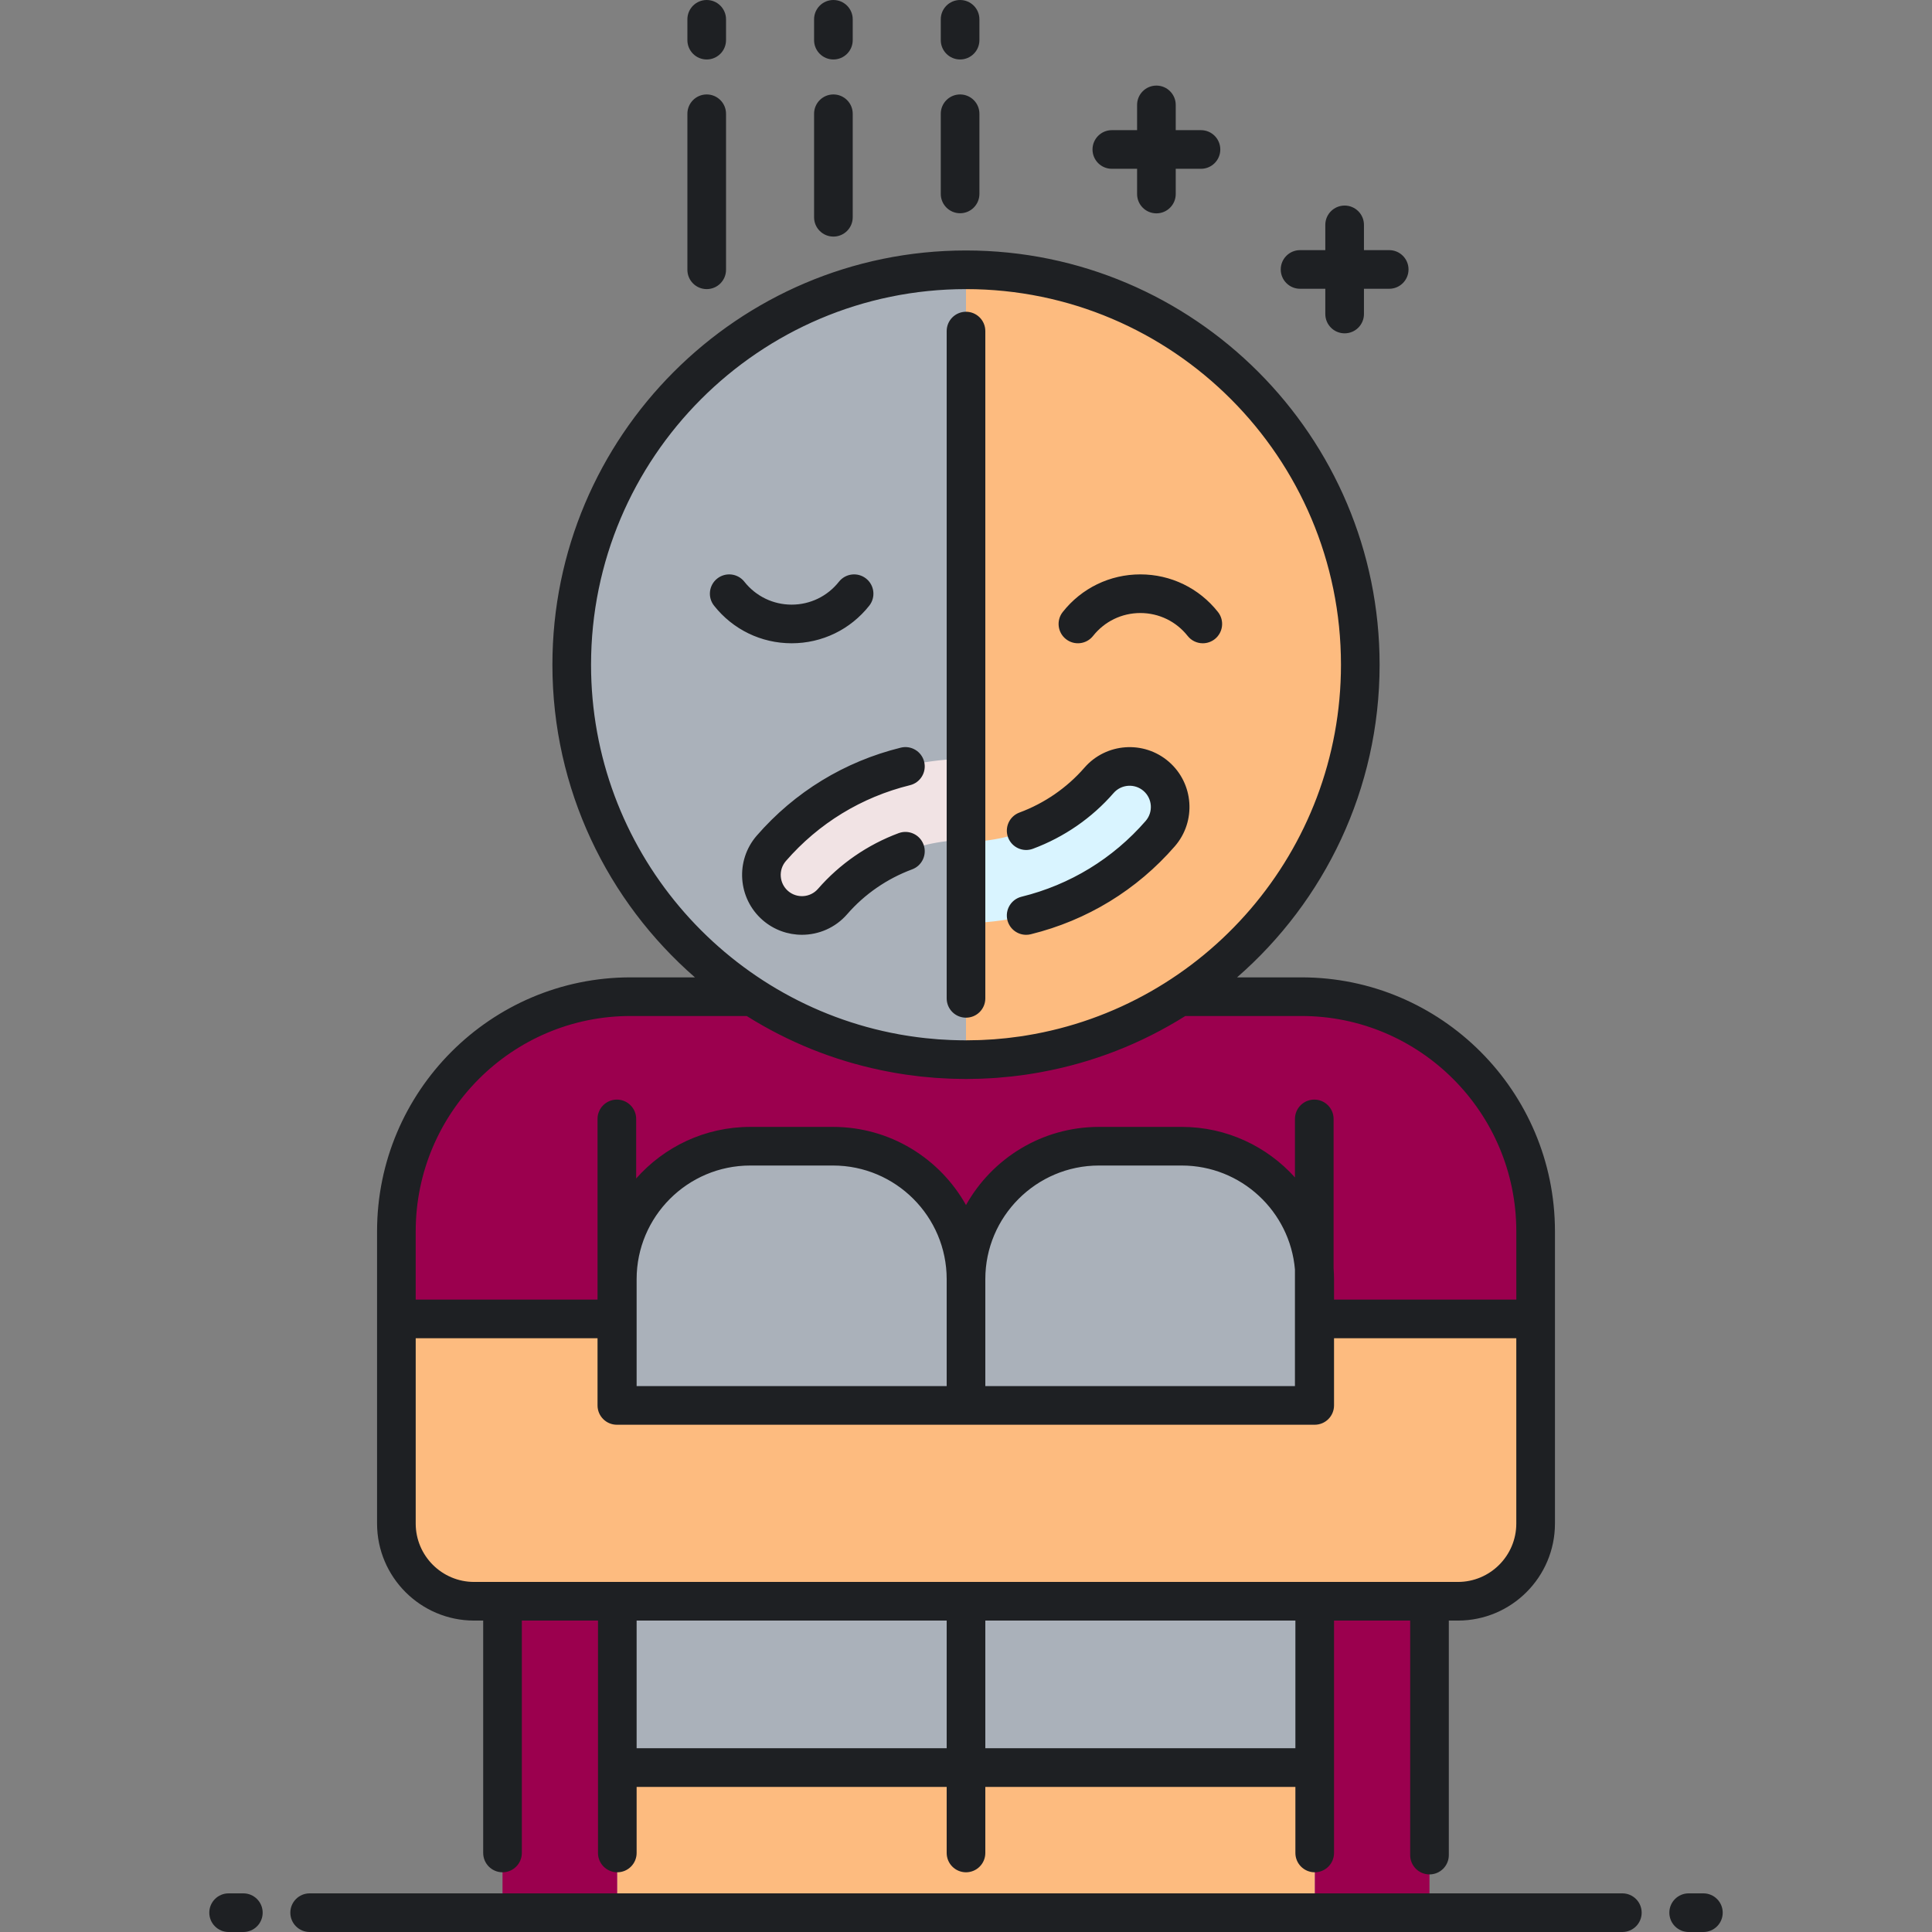 <svg width="120" height="120" viewBox="0 0 120 120" fill="none" xmlns="http://www.w3.org/2000/svg">
<rect x="0" y="0" width="120" height="120" fill="#808080" stroke="none"/>
<path d="M60 65.817C73.525 65.817 84.49 54.835 84.49 41.287C84.49 27.74 73.525 16.757 60 16.757C46.475 16.757 35.51 27.74 35.51 41.287C35.51 54.835 46.475 65.817 60 65.817Z" fill="#FDBB7F"/>
<path d="M35.51 41.287C35.51 54.835 46.475 65.817 60 65.817V16.757C46.475 16.757 35.51 27.74 35.51 41.287Z" fill="#AAB1BA"/>
<path d="M47.909 52.689C46.996 53.74 47.108 55.331 48.158 56.244C49.209 57.157 50.8 57.046 51.713 55.995C53.801 53.593 56.806 52.205 59.973 52.171V47.131C55.346 47.165 50.955 49.185 47.909 52.689Z" fill="#F1E3E4"/>
<path d="M71.815 48.221C70.764 47.309 69.173 47.42 68.26 48.471C66.172 50.873 63.167 52.261 60 52.294V57.334C64.627 57.301 69.018 55.281 72.064 51.777C72.977 50.726 72.865 49.134 71.815 48.221Z" fill="#D9F4FF"/>
<path d="M88.788 99.457H31.212V118.8H88.788V99.457Z" fill="#9B004E"/>
<path d="M80.839 61.906H73.272C70.404 63.761 67.125 65.033 63.601 65.553C63.594 65.554 63.588 65.555 63.582 65.556C63.317 65.595 63.051 65.629 62.783 65.659C62.743 65.663 62.702 65.668 62.662 65.673C62.387 65.703 62.111 65.729 61.834 65.749C61.807 65.751 61.781 65.752 61.754 65.754C61.512 65.771 61.269 65.784 61.025 65.794C60.955 65.797 60.884 65.8 60.814 65.803C60.546 65.811 60.278 65.817 60.008 65.817C60.005 65.817 60.003 65.818 60 65.818C59.998 65.818 59.995 65.817 59.993 65.817C59.723 65.817 59.455 65.811 59.187 65.803C59.117 65.8 59.046 65.798 58.976 65.794C58.732 65.784 58.489 65.771 58.246 65.754C58.22 65.752 58.194 65.751 58.167 65.749C57.89 65.729 57.614 65.703 57.339 65.673C57.298 65.668 57.258 65.663 57.217 65.659C56.95 65.629 56.683 65.595 56.419 65.556C56.412 65.555 56.406 65.554 56.4 65.553C52.876 65.033 49.596 63.761 46.729 61.906H39.162C31.131 61.906 24.62 68.43 24.62 76.478V94.63C24.62 97.296 26.781 99.457 29.446 99.457H30.51H89.491H90.555C93.22 99.457 95.381 97.296 95.381 94.63V76.478C95.38 68.43 88.87 61.906 80.839 61.906Z" fill="#9B004E"/>
<path d="M81.631 81.919V87.293H38.314V81.919H24.62V94.63C24.62 97.296 26.78 99.457 29.445 99.457H90.555C93.22 99.457 95.38 97.296 95.38 94.63V81.919H81.631Z" fill="#FDBB7F"/>
<path d="M73.4 71.193H68.259C63.698 71.193 60 74.891 60 79.452C60 74.891 56.303 71.193 51.742 71.193H46.6C42.039 71.193 38.342 74.891 38.342 79.452V87.293H81.659V79.452C81.659 74.891 77.961 71.193 73.4 71.193Z" fill="#AAB1BA"/>
<path d="M81.659 99.457H38.342V118.8H81.659V99.457Z" fill="#AAB1BA"/>
<path d="M60 109.787H38.342V118.8H60H81.659V109.787H60Z" fill="#FDBB7F"/>
<path d="M55.95 46.438C56.594 46.28 57.244 46.673 57.402 47.316C57.561 47.96 57.167 48.61 56.524 48.769C53.513 49.51 50.847 51.138 48.815 53.477C48.338 54.026 48.396 54.861 48.945 55.339C49.495 55.816 50.33 55.758 50.807 55.208C52.151 53.663 53.884 52.466 55.819 51.747C56.441 51.517 57.131 51.833 57.362 52.455C57.593 53.076 57.276 53.767 56.655 53.997C55.095 54.576 53.699 55.539 52.619 56.783C51.885 57.628 50.849 58.061 49.809 58.061C48.944 58.061 48.074 57.761 47.371 57.151C45.823 55.805 45.658 53.451 47.004 51.902C49.362 49.188 52.456 47.299 55.95 46.438ZM63.449 55.697C62.806 55.856 62.413 56.506 62.571 57.15C62.706 57.697 63.196 58.063 63.736 58.063C63.831 58.063 63.927 58.052 64.023 58.028C67.518 57.167 70.612 55.278 72.97 52.564C74.315 51.016 74.151 48.662 72.602 47.316C71.054 45.971 68.7 46.136 67.355 47.684C66.274 48.927 64.879 49.89 63.319 50.469C62.698 50.7 62.381 51.39 62.612 52.012C62.843 52.633 63.533 52.95 64.155 52.719C66.09 52 67.823 50.804 69.166 49.258C69.644 48.709 70.479 48.65 71.028 49.127C71.578 49.605 71.636 50.44 71.159 50.99C69.126 53.328 66.46 54.956 63.449 55.697ZM60 63.21C60.663 63.21 61.2 62.673 61.2 62.01V20.564C61.2 19.902 60.663 19.364 60 19.364C59.337 19.364 58.8 19.902 58.8 20.564V62.01C58.8 62.673 59.337 63.21 60 63.21ZM49.171 39.955C51.06 39.955 52.817 39.104 53.991 37.62C54.402 37.101 54.314 36.346 53.794 35.935C53.274 35.524 52.52 35.612 52.108 36.132C51.393 37.036 50.322 37.555 49.171 37.555C48.02 37.555 46.949 37.036 46.234 36.132C45.823 35.612 45.068 35.524 44.548 35.935C44.028 36.346 43.94 37.101 44.352 37.62C45.525 39.104 47.282 39.955 49.171 39.955ZM66.207 39.696C66.726 40.107 67.481 40.019 67.892 39.499C68.608 38.595 69.678 38.076 70.829 38.076C71.981 38.076 73.051 38.595 73.767 39.499C74.004 39.799 74.355 39.955 74.709 39.955C74.969 39.955 75.232 39.87 75.453 39.696C75.972 39.285 76.061 38.53 75.649 38.011C74.475 36.527 72.719 35.676 70.829 35.676C68.94 35.676 67.183 36.527 66.01 38.011C65.599 38.53 65.687 39.285 66.207 39.696ZM59.633 3.694C60.296 3.694 60.833 3.156 60.833 2.494V1.2C60.833 0.537 60.296 0 59.633 0C58.971 0 58.433 0.537 58.433 1.2V2.494C58.433 3.156 58.971 3.694 59.633 3.694ZM59.633 13.245C60.296 13.245 60.833 12.707 60.833 12.045V7.066C60.833 6.403 60.296 5.866 59.633 5.866C58.971 5.866 58.433 6.403 58.433 7.066V12.045C58.433 12.707 58.971 13.245 59.633 13.245ZM51.764 3.694C52.427 3.694 52.964 3.156 52.964 2.494V1.2C52.964 0.537 52.427 0 51.764 0C51.101 0 50.564 0.537 50.564 1.2V2.494C50.564 3.156 51.101 3.694 51.764 3.694ZM51.764 14.695C52.427 14.695 52.964 14.158 52.964 13.495V7.066C52.964 6.403 52.427 5.866 51.764 5.866C51.101 5.866 50.564 6.403 50.564 7.066V13.495C50.564 14.158 51.101 14.695 51.764 14.695ZM43.895 3.694C44.557 3.694 45.095 3.156 45.095 2.494V1.2C45.095 0.537 44.557 0 43.895 0C43.232 0 42.695 0.537 42.695 1.2V2.494C42.695 3.156 43.232 3.694 43.895 3.694ZM43.895 17.957C44.557 17.957 45.095 17.42 45.095 16.757V7.066C45.095 6.403 44.557 5.866 43.895 5.866C43.232 5.866 42.695 6.403 42.695 7.066V16.757C42.695 17.42 43.232 17.957 43.895 17.957ZM69.058 10.484H70.627V12.052C70.627 12.715 71.164 13.252 71.827 13.252C72.489 13.252 73.027 12.715 73.027 12.052V10.484H74.595C75.258 10.484 75.795 9.947 75.795 9.284C75.795 8.621 75.258 8.084 74.595 8.084H73.027V6.516C73.027 5.853 72.489 5.316 71.827 5.316C71.164 5.316 70.627 5.853 70.627 6.516V8.084H69.058C68.396 8.084 67.858 8.621 67.858 9.284C67.858 9.947 68.395 10.484 69.058 10.484ZM80.749 17.936H82.317V19.504C82.317 20.167 82.855 20.704 83.517 20.704C84.18 20.704 84.718 20.167 84.718 19.504V17.936H86.286C86.948 17.936 87.486 17.399 87.486 16.736C87.486 16.073 86.948 15.536 86.286 15.536H84.718V13.967C84.718 13.305 84.18 12.768 83.517 12.768C82.855 12.768 82.317 13.305 82.317 13.967V15.536H80.749C80.087 15.536 79.549 16.073 79.549 16.736C79.549 17.399 80.086 17.936 80.749 17.936ZM23.42 94.63V76.478C23.42 67.781 30.482 60.706 39.162 60.706H43.164C37.743 55.985 34.311 49.03 34.311 41.287C34.311 27.1 45.835 15.557 60 15.557C74.166 15.557 85.69 27.1 85.69 41.287C85.69 49.03 82.257 55.985 76.837 60.706H80.839C89.519 60.706 96.581 67.781 96.581 76.478V94.631C96.581 97.954 93.878 100.657 90.555 100.657H89.989V115.223C89.989 115.886 89.451 116.423 88.789 116.423C88.126 116.423 87.589 115.886 87.589 115.223V100.657H82.859V115.091C82.859 115.753 82.322 116.291 81.659 116.291C80.996 116.291 80.459 115.753 80.459 115.091V110.988H61.2V115.091C61.2 115.753 60.663 116.291 60 116.291C59.337 116.291 58.8 115.753 58.8 115.091V110.988H39.542V115.091C39.542 115.753 39.004 116.291 38.342 116.291C37.679 116.291 37.142 115.753 37.142 115.091V100.657H32.412V115.091C32.412 115.753 31.875 116.291 31.212 116.291C30.549 116.291 30.012 115.753 30.012 115.091V100.657H29.446C26.123 100.657 23.42 97.953 23.42 94.63ZM58.8 108.587V100.657H39.542V108.587H58.8ZM80.459 100.657H61.2V108.587H80.459V100.657H80.459ZM94.18 94.631V83.119H82.859V87.293C82.859 87.956 82.321 88.493 81.659 88.493H81.631H60H38.342H38.314C37.652 88.493 37.114 87.956 37.114 87.293V83.119H25.82V94.63C25.82 96.63 27.447 98.257 29.446 98.257H31.212H38.342H60H81.659H88.788H90.555C92.554 98.257 94.18 96.63 94.18 94.631ZM61.2 86.093H80.431V78.851C80.125 75.239 77.09 72.393 73.4 72.393H68.259C64.367 72.393 61.2 75.56 61.2 79.452V86.093ZM58.8 79.452C58.8 75.56 55.634 72.393 51.741 72.393H46.6C42.708 72.393 39.542 75.56 39.542 79.452V86.093H58.8V79.452ZM55.828 64.242C55.85 64.246 55.871 64.25 55.893 64.254C56.006 64.274 56.119 64.292 56.233 64.311C56.327 64.326 56.422 64.342 56.517 64.356C56.671 64.38 56.825 64.401 56.98 64.421C57.064 64.432 57.149 64.442 57.233 64.452C57.322 64.463 57.411 64.473 57.501 64.483C57.748 64.509 57.996 64.533 58.245 64.551C58.283 64.554 58.322 64.556 58.36 64.559C58.58 64.574 58.802 64.586 59.025 64.596L59.143 64.6C59.171 64.601 59.2 64.603 59.228 64.603C59.353 64.608 59.477 64.61 59.603 64.613C59.687 64.614 59.771 64.615 59.856 64.616C59.904 64.616 59.952 64.617 60.001 64.617C60.003 64.617 60.006 64.617 60.008 64.617C60.264 64.617 60.519 64.612 60.773 64.603C60.841 64.601 60.909 64.598 60.977 64.596C61.2 64.586 61.423 64.574 61.644 64.559C61.681 64.556 61.718 64.554 61.755 64.552C62.005 64.533 62.254 64.509 62.502 64.483C62.567 64.476 62.632 64.468 62.696 64.46C62.9 64.437 63.102 64.41 63.303 64.382C63.366 64.373 63.429 64.365 63.492 64.356C63.575 64.343 63.658 64.329 63.742 64.315C74.811 62.517 83.29 52.876 83.29 41.287C83.29 28.423 72.843 17.957 60.001 17.957C47.158 17.957 36.711 28.423 36.711 41.287C36.71 52.725 44.97 62.267 55.828 64.242ZM25.82 76.478V80.719H37.114V69.498C37.114 68.836 37.652 68.298 38.315 68.298C38.977 68.298 39.514 68.836 39.514 69.498V73.197C41.249 71.234 43.782 69.994 46.6 69.994H51.742C55.287 69.994 58.381 71.955 60 74.849C61.62 71.955 64.714 69.994 68.259 69.994H73.4C76.189 69.994 78.699 71.207 80.432 73.133V69.498C80.432 68.836 80.969 68.298 81.632 68.298C82.294 68.298 82.832 68.836 82.832 69.498V78.769C82.848 78.995 82.859 79.222 82.859 79.452V80.719H94.181V76.478C94.181 69.105 88.196 63.106 80.839 63.106H73.622C70.865 64.837 67.858 66.006 64.669 66.59C64.616 66.6 64.563 66.611 64.509 66.62C64.394 66.641 64.278 66.659 64.162 66.678C64.053 66.696 63.944 66.714 63.835 66.731C63.815 66.733 63.795 66.737 63.776 66.74C63.627 66.762 63.483 66.782 63.34 66.8C63.24 66.813 63.14 66.825 63.04 66.836C62.999 66.841 62.959 66.847 62.918 66.851L62.79 66.866C62.781 66.867 62.771 66.867 62.761 66.868C62.485 66.898 62.209 66.924 61.931 66.945C61.928 66.945 61.925 66.945 61.922 66.946L61.861 66.95C61.743 66.958 61.629 66.965 61.516 66.971C61.376 66.979 61.235 66.986 61.094 66.992C61.087 66.993 61.081 66.993 61.074 66.993L60.854 67.002C60.85 67.002 60.847 67.002 60.843 67.002C60.578 67.011 60.311 67.016 60.044 67.017C60.036 67.017 60.028 67.017 60.02 67.017C60.017 67.017 60.013 67.017 60.01 67.017C60.007 67.017 60.004 67.017 60.001 67.017C59.998 67.017 59.994 67.017 59.992 67.017C59.988 67.017 59.985 67.017 59.981 67.017C59.973 67.017 59.965 67.017 59.957 67.017C59.689 67.016 59.423 67.011 59.157 67.002C59.154 67.002 59.151 67.002 59.148 67.002L58.926 66.993C58.923 66.993 58.92 66.993 58.917 66.993C58.678 66.983 58.439 66.97 58.201 66.953C58.188 66.952 58.175 66.952 58.162 66.951L58.079 66.946C58.075 66.946 58.071 66.945 58.067 66.945C57.791 66.924 57.515 66.898 57.241 66.869C57.231 66.867 57.221 66.867 57.21 66.866L57.081 66.851C57.064 66.849 57.047 66.846 57.029 66.844C56.8 66.818 56.572 66.788 56.345 66.756C56.311 66.751 56.278 66.748 56.244 66.743C56.225 66.74 56.207 66.737 56.188 66.734C56.048 66.713 55.908 66.69 55.769 66.667C55.689 66.653 55.609 66.641 55.53 66.627C55.419 66.607 55.31 66.586 55.2 66.565C55.085 66.543 54.969 66.522 54.855 66.499C54.811 66.49 54.767 66.48 54.722 66.471C51.752 65.851 48.956 64.724 46.379 63.106H39.162C31.805 63.106 25.82 69.105 25.82 76.478ZM105.801 117.6H104.886C104.223 117.6 103.686 118.137 103.686 118.8C103.686 119.463 104.223 120 104.886 120H105.801C106.463 120 107.001 119.463 107.001 118.8C107.001 118.137 106.463 117.6 105.801 117.6ZM100.767 117.6H19.233C18.571 117.6 18.033 118.137 18.033 118.8C18.033 119.463 18.571 120 19.233 120H100.767C101.43 120 101.967 119.463 101.967 118.8C101.967 118.137 101.43 117.6 100.767 117.6ZM15.115 117.6H14.2C13.537 117.6 13 118.137 13 118.8C13 119.463 13.537 120 14.2 120H15.115C15.778 120 16.315 119.463 16.315 118.8C16.315 118.137 15.778 117.6 15.115 117.6Z" fill="#1E2023"/>
</svg>

